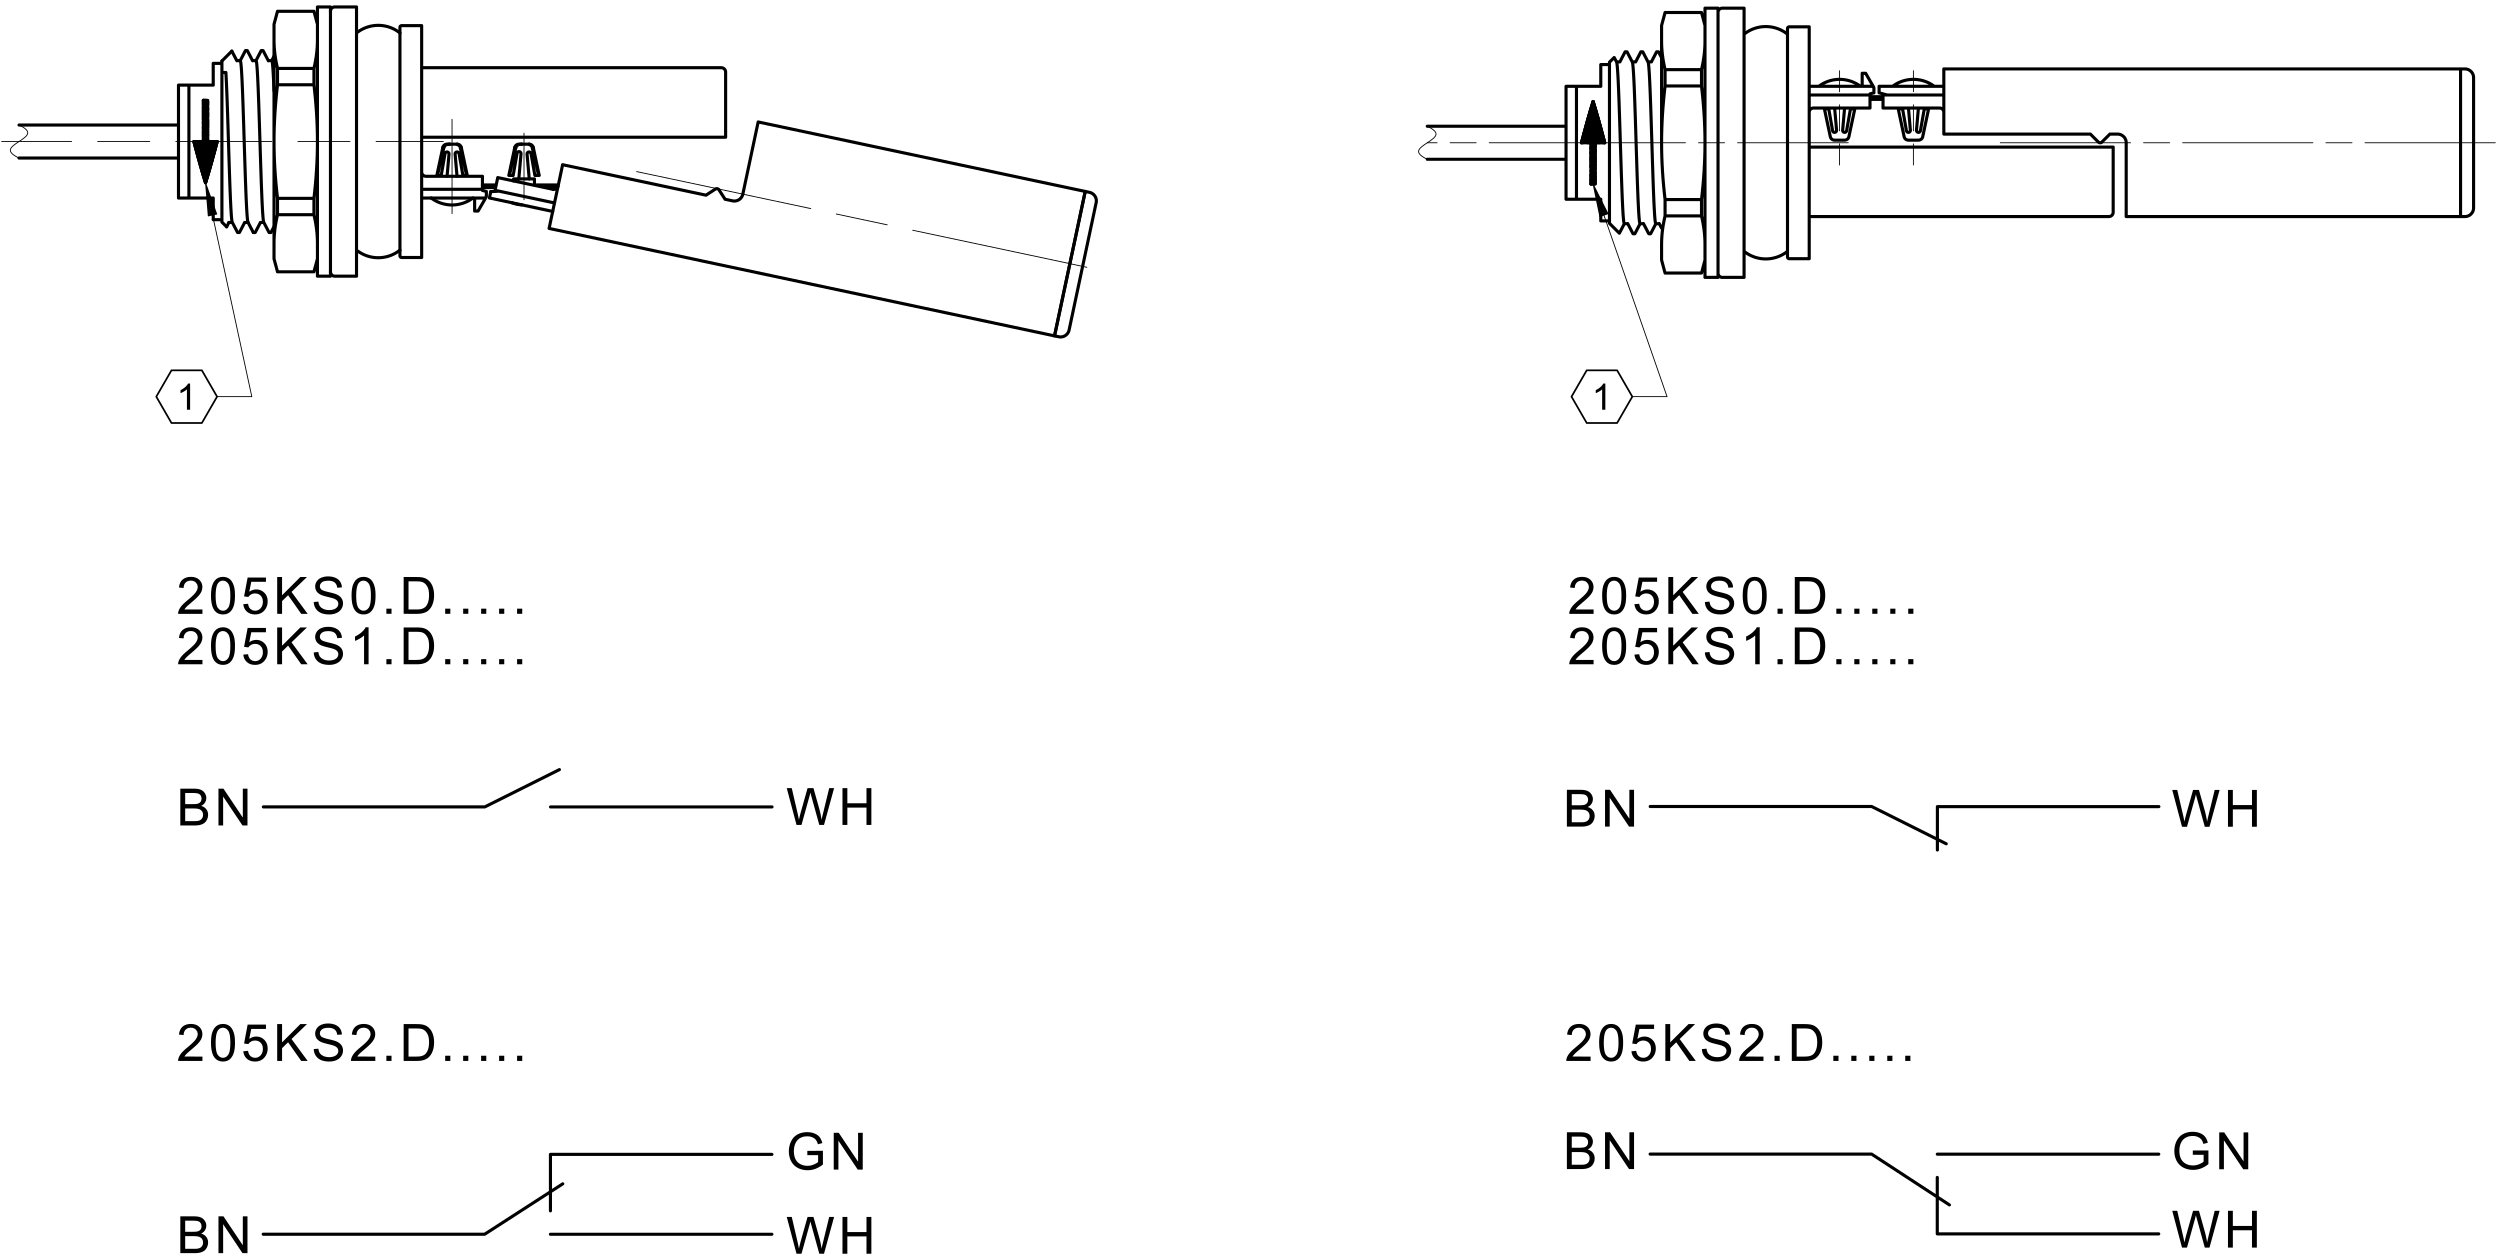 <svg fill="#000000" viewBox="0 0 544 273.33" xmlns="http://www.w3.org/2000/svg"><path d="m407.26 251.13 16.93 11.055m-318.72 6.378 16.99-10.963m-16.99 10.963h-48.19m364.3-93.046h48.188m-412.46 0.064h48.188m14.303 7e-3h48.191m301.75 92.904h-48.189m-62.466-92.997h48.189m14.304 0.022v9.448m-0.027 83.527v-12.285m-14.277-80.712 16.227 8.114m46.246 67.538h-48.189m-316.06-75.566 16.228-8.115m285.53 83.664h-48.19m-239.29 12.346v-12.282m48.183 17.382h-48.188m48.194-17.382h-48.189" fill="none" stroke="#000" stroke-linecap="round" stroke-linejoin="round" stroke-miterlimit="10" stroke-width=".68"/><path d="M340.955 254.392v-8.012h3.006l.572.027.491.082.408.136.344.191.29.25.234.309.176.34.107.352.034.361-.069.5-.21.47-.217.282-.28.244-.344.204.447.176.372.244.297.308.218.363.132.405.042.445-.06.545-.18.505-.264.426-.32.316-.396.232-.485.168-.376.072-.43.044-.483.015zm1.061-4.645h1.733l.604-.023.407-.07.353-.16.254-.24.154-.314.054-.385-.05-.374-.142-.326-.232-.257-.315-.158-.293-.064-.406-.039-.52-.012h-1.601zm0 3.7h1.995l.437-.01.284-.028.337-.088.275-.132.225-.186.18-.255.119-.319.039-.36-.056-.418-.174-.358-.274-.283-.364-.182-.311-.076-.39-.045-.469-.015h-1.853v2.755M349.256 254.392v-8.012h1.087l4.209 6.29v-6.29h1.017v8.012h-1.088l-4.209-6.296v6.296M474.807 179.904l-2.127-8.013h1.088l1.313 5.665.088.41.082.41.074.408.296-1.23.066-.251 1.525-5.412h1.279l1.309 4.652.145.582.124.567.106.553.086.539.082-.395.094-.421 1.48-6.077h1.067l-2.199 8.013h-1.022l-1.858-6.723-.081-.321-.123.51-.113.43-1.7 6.104M484.805 179.904v-8.013h1.062v3.29h4.164v-3.29h1.06v8.013h-1.06v-3.777h-4.164v3.777M39.237 272.685v-8.012h3.007l.572.028.49.082.409.136.344.19.29.25.235.309.176.341.104.35.036.365-.07.497-.209.47-.217.282-.28.244-.344.207.447.174.371.242.297.31.219.364.131.402.043.446-.06.545-.18.507-.264.425-.321.317-.395.23-.484.169-.377.072-.431.045-.483.013zm1.061-4.645h1.733l.605-.024.407-.068.353-.162.253-.238.155-.314.053-.385-.048-.375-.145-.325-.23-.257-.315-.159-.294-.064-.406-.038-.519-.012h-1.602zm0 3.7h1.995l.438-.01.284-.027.336-.088.276-.132.224-.187.18-.256.12-.316.039-.362-.057-.417-.173-.359-.275-.282-.364-.182-.309-.075-.39-.046-.471-.016h-1.853v2.755M47.539 272.685v-8.012h1.086l4.21 6.291v-6.29h1.016v8.011h-1.088l-4.208-6.296v6.296M173.324 179.51l-2.127-8.014h1.088l1.314 5.665.088.41.081.41.075.408.296-1.23.064-.252 1.525-5.411h1.279l1.31 4.652.144.581.126.568.104.552.086.54.083-.394.095-.422 1.478-6.077h1.067l-2.197 8.013h-1.023l-1.859-6.724-.081-.321-.121.51-.114.43-1.7 6.105M183.324 179.51v-8.014h1.06v3.29h4.164v-3.29h1.061v8.013h-1.061v-3.777h-4.164v3.777M39.237 179.624v-8.014h3.007l.572.027.49.083.409.137.344.19.29.249.235.31.176.34.104.351.036.363-.07.5-.209.467-.217.283-.28.245-.344.205.447.176.371.241.297.31.219.362.131.406.043.445-.06.544-.18.505-.264.427-.321.317-.395.231-.484.168-.377.072-.431.045-.483.015zm1.061-4.647h1.733l.605-.022.407-.07.353-.16.253-.24.155-.313.053-.387-.048-.375-.145-.324-.23-.257-.315-.157-.294-.065-.406-.038-.519-.013h-1.602zm0 3.7h1.995l.438-.01.284-.028.336-.087.276-.13.224-.189.18-.254.12-.318.039-.361-.057-.417-.173-.359-.275-.283-.364-.181-.309-.076-.39-.045-.471-.015h-1.853v2.753M47.539 179.624v-8.014h1.086l4.21 6.291v-6.29h1.016v8.013h-1.088l-4.208-6.297v6.297M474.807 271.481l-2.127-8.013h1.088l1.313 5.665.088.41.082.41.074.407.296-1.23.066-.251 1.525-5.411h1.279l1.309 4.652.145.581.124.568.106.552.086.539.082-.393.094-.423 1.48-6.076h1.067l-2.199 8.013h-1.022l-1.858-6.724-.081-.321-.123.51-.113.43-1.7 6.105M484.805 271.481v-8.013h1.062v3.29h4.164v-3.29h1.06v8.013h-1.06v-3.777h-4.164v3.777M175.673 251.364v-.939l3.394-.006v2.974l-.394.292-.4.254-.406.216-.412.178-.418.136-.424.098-.429.058-.435.019-.464-.02-.446-.06-.43-.101-.412-.14-.396-.182-.45-.281-.394-.339-.333-.394-.276-.451-.176-.39-.139-.41-.098-.428-.059-.445-.02-.464.019-.462.058-.449.098-.435.136-.424.176-.41.272-.476.325-.41.38-.345.432-.277.379-.178.401-.137.423-.099.445-.06.468-.018.56.03.523.096.485.158.437.21.367.26.3.311.245.37.202.437.161.505-.957.262-.202-.547-.246-.415-.326-.315-.441-.242-.343-.12-.368-.07-.392-.024-.462.026-.42.074-.375.124-.479.255-.378.325-.287.379-.217.413-.134.38-.096.395-.057.412-.019.425.023.515.068.47.115.426.16.383.285.44.36.356.432.274.48.195.5.117.517.039.456-.03.448-.086.442-.147.401-.182.332-.19.26-.196v-1.493M181.421 254.507v-8.012h1.088l4.208 6.29v-6.29h1.016v8.012h-1.088l-4.208-6.297v6.297M477.156 251.286v-.938l3.395-.007v2.974l-.394.292-.4.254-.406.216-.412.178-.419.136-.423.098-.43.059-.434.019-.464-.02-.446-.06-.43-.102-.413-.14-.395-.181-.452-.283-.393-.338-.333-.394-.276-.449-.176-.393-.139-.41-.099-.426-.058-.446-.02-.464.02-.461.058-.45.098-.435.136-.423.174-.41.274-.477.325-.41.379-.344.433-.278.379-.177.4-.139.422-.097.447-.06.467-.019.561.031.523.095.485.157.436.212.368.26.3.31.245.37.202.436.16.507-.958.262-.201-.546-.247-.416-.325-.315-.439-.243-.344-.118-.368-.073-.393-.022-.463.026-.418.072-.376.126-.479.255-.379.324-.286.378-.216.415-.135.379-.095.396-.058.41-.019.427.023.513.069.471.115.427.16.382.285.44.359.356.432.275.48.195.5.117.518.037.455-.028.448-.088.441-.145.402-.183.332-.189.261-.197v-1.493M482.904 254.43v-8.013h1.087l4.209 6.292v-6.292h1.017v8.012h-1.089l-4.207-6.296v6.296M340.955 179.873v-8.012h3.006l.572.027.491.081.408.138.344.19.29.25.234.308.176.34.107.353.034.361-.069.5-.21.468-.217.284-.28.244-.344.204.447.176.372.243.297.31.218.362.132.404.042.447-.06.544-.18.505-.264.425-.32.318-.396.23-.485.168-.376.074-.43.044-.483.014zm1.061-4.646h1.733l.604-.023.407-.07.353-.16.254-.238.154-.315.054-.385-.05-.375-.142-.325-.232-.257-.315-.158-.293-.064-.406-.038-.52-.014h-1.601zm0 3.7h1.995l.437-.008.284-.03.337-.088.275-.13.225-.188.18-.255.119-.318.039-.36-.056-.418-.174-.357-.274-.284-.364-.182-.311-.076-.39-.045-.469-.015h-1.853v2.754M349.256 179.873v-8.012h1.087l4.209 6.29v-6.29h1.017v8.012h-1.088l-4.209-6.297v6.297M173.324 272.816l-2.127-8.013h1.088l1.314 5.665.088.41.081.41.075.408.296-1.23.064-.251 1.525-5.412h1.279l1.31 4.652.144.582.126.567.104.553.086.539.083-.395.095-.42 1.478-6.078h1.067l-2.197 8.013h-1.023l-1.859-6.723-.081-.321-.121.51-.114.428-1.7 6.106M183.324 272.816v-8.013h1.06v3.29h4.164v-3.29h1.061v8.013h-1.061v-3.777h-4.164v3.777" fill-rule="evenodd"/><path d="m98.363 25.968 1e-3 3.776 1e-3 3.784 2e-3 2.696v2.704l1e-3 3.776 1e-3 3.784m15.655-17.496v2.264l1e-3 2.272v2.696l2e-3 2.704v2.264l1e-3 2.272m-17.552-12.664h-14.645m-5.668 0h-11.339m-5.669 0h-14.646m-44.151 0h15.225m5.669 0h11.339m5.669 0h15.225m85.048 6.536 1.85 0.392 1.848 0.392 34.196 7.272m5.546 1.176 11.09 2.36m5.547 1.176 34.195 7.264 1.85 0.4 1.848 0.392" fill="none" stroke="#000" stroke-linecap="round" stroke-linejoin="round" stroke-miterlimit="10" stroke-width=".189"/><path d="M346.767 132.625v.946h-5.296l.022-.348.092-.336.163-.359.213-.355.27-.352.248-.272.297-.293.348-.313.885-.746.42-.373.354-.34.285-.303.217-.266.255-.412.153-.396.052-.379-.106-.539-.315-.445-.305-.225-.363-.135-.42-.044-.441.047-.38.141-.316.237-.238.322-.144.393-.05.467-1.011-.104.088-.532.16-.464.232-.398.301-.328.368-.261.427-.185.484-.112.541-.038.547.039.487.121.426.2.367.279.293.339.211.378.125.415.043.453-.05.478-.146.468-.161.316-.219.326-.277.336-.264.282-.342.328-.416.377-1.012.867-.378.336-.239.232-.228.264-.187.266M348.624 129.619l.01-.546.035-.501.058-.457.081-.414.105-.366.227-.535.29-.448.351-.357.419-.26.485-.158.551-.052.412.03.377.086.342.146.305.198.268.25.23.301.197.35.165.397.135.445.08.381.056.442.034.502.011.566-.012.542-.035.5-.057.455-.081.412-.104.37-.226.533-.29.445-.355.361-.415.262-.485.156-.552.052-.55-.052-.486-.155-.424-.26-.361-.364-.284-.45-.223-.551-.159-.651-.094-.752zm1.01 0l.018.736.055.632.092.526.129.42.165.315.334.361.38.216.429.074.427-.074.378-.218.331-.364.167-.316.13-.419.094-.525.056-.63.018-.734-.018-.738-.056-.632-.094-.525-.13-.421-.167-.314-.332-.361-.381-.216-.435-.072-.421.063-.36.192-.3.318-.183.343-.143.441-.102.542-.06.64-.02.74M355.65 131.472l1.033-.088.11.461.176.38.244.296.463.283.548.095.45-.06.4-.179.353-.297.272-.396.164-.474.056-.552-.054-.521-.158-.444-.264-.363-.347-.27-.41-.162-.48-.054-.451.054-.406.164-.342.246-.259.312-.924-.12.776-4.116h3.985v.94h-3.198l-.431 2.154.49-.28.503-.168.52-.056.504.046.464.137.423.227.38.318.316.39.225.441.136.493.044.546-.038.524-.12.489-.198.452-.277.415-.33.35-.377.272-.421.194-.465.117-.511.039-.521-.038-.472-.114-.422-.192-.372-.268-.309-.331-.233-.381-.159-.431M363.03 133.57v-8.011h1.06v3.972l3.98-3.972h1.438l-3.361 3.245 3.509 4.767h-1.399l-2.854-4.056-1.312 1.28v2.776M370.981 130.996l1-.087.118.548.21.442.334.346.476.276.38.13.409.078.441.027.571-.045.5-.135.404-.213.285-.279.172-.33.056-.36-.053-.351-.165-.304-.29-.26-.432-.215-.301-.1-.475-.128-.649-.16-.51-.132-.429-.128-.346-.123-.263-.12-.35-.216-.286-.248-.221-.28-.21-.473-.069-.527.037-.394.115-.378.192-.358.265-.326.335-.268.405-.21.458-.152.49-.092.523-.03.57.032.522.096.476.162.421.22.35.28.278.341.208.388.13.421.056.454-1.016.077-.099-.465-.185-.383-.274-.3-.364-.216-.464-.128-.566-.044-.583.04-.468.117-.352.198-.33.386-.109.462.078.393.234.317.215.14.337.143.46.144.584.147.598.14.494.132.394.122.29.114.426.234.344.274.264.313.185.344.112.379.036.413-.041.419-.122.401-.204.388-.28.348-.35.293-.424.239-.475.173-.513.104-.554.034-.521-.02-.479-.059-.434-.1-.391-.137-.453-.247-.384-.317-.316-.388-.234-.444-.145-.482M379.21 129.619l.013-.546.034-.501.058-.457.081-.414.104-.366.228-.535.29-.448.351-.357.419-.26.485-.158.551-.052.412.03.377.086.342.146.305.198.268.25.23.301.197.35.165.397.135.445.08.381.056.442.033.502.012.566-.012.542-.035.5-.058.455-.08.412-.106.37-.224.533-.29.445-.355.361-.416.262-.484.156-.552.052-.55-.052-.486-.155-.424-.26-.361-.364-.286-.45-.221-.551-.159-.651-.094-.752zm1.011 0l.019.736.055.632.092.526.129.42.165.315.334.361.38.216.429.074.427-.074.378-.218.331-.364.167-.316.13-.419.094-.525.054-.63.02-.734-.02-.738-.054-.632-.094-.525-.13-.421-.167-.314-.332-.361-.383-.216-.433-.072-.421.063-.36.192-.3.318-.183.343-.143.441-.102.542-.06.64-.022.74M386.79 133.57h1.12v-1.12h-1.12zM390.548 133.57v-8.011h2.759l.574.012.476.038.378.064.436.134.392.192.346.248.296.286.258.324.216.362.176.4.138.43.1.46.059.491.02.521-.013.443-.04.417-.067.392-.093.366-.156.442-.182.391-.209.336-.35.41-.382.318-.436.23-.52.167-.39.076-.43.046-.465.016zm1.06-.945h1.71l.491-.016.414-.049.337-.083.407-.177.314-.239.232-.278.195-.338.157-.394.119-.456.07-.516.025-.575-.027-.592-.077-.519-.13-.445-.182-.373-.292-.402-.334-.302-.374-.204-.342-.091-.457-.055-.573-.018h-1.683v6.122M399.585 133.57h1.121v-1.12h-1.12zM403.497 133.57h1.12v-1.12h-1.12zM407.408 133.57h1.12v-1.12h-1.12zM411.319 133.57h1.12v-1.12h-1.12zM415.23 133.57h1.121v-1.12h-1.12zM346.767 143.597v.946h-5.296l.022-.348.092-.335.163-.359.213-.356.27-.352.248-.272.297-.293.348-.313.885-.746.42-.374.354-.34.285-.303.217-.267.255-.41.153-.395.052-.38-.106-.539-.315-.445-.305-.225-.363-.134-.42-.045-.441.048-.38.141-.316.238-.238.32-.144.393-.05.467-1.011-.104.088-.532.16-.464.232-.396.301-.33.368-.26.427-.186.484-.112.541-.038.547.04.487.12.426.2.367.28.293.339.211.376.125.416.043.453-.05.478-.146.468-.161.316-.219.326-.277.336-.264.282-.342.328-.416.376-1.012.867-.378.338-.239.23-.228.265-.187.266M348.624 140.59l.01-.545.035-.502.058-.456.081-.412.105-.368.227-.535.29-.447.351-.358.419-.26.485-.158.551-.052.412.03.377.088.342.145.305.197.268.25.23.302.197.348.165.398.135.445.08.381.056.443.034.503.011.564-.012.542-.035.5-.057.456-.081.412-.104.37-.226.532-.29.446-.355.36-.415.262-.485.156-.552.052-.55-.052-.486-.155-.424-.26-.361-.363-.284-.45-.223-.551-.159-.652-.094-.752zm1.01 0l.018.738.055.63.092.527.129.42.165.315.334.361.38.217.429.073.427-.074.378-.218.331-.364.167-.315.13-.42.094-.525.056-.63.018-.734-.018-.739-.056-.63-.094-.527-.13-.419-.167-.313-.332-.362-.381-.217-.435-.072-.421.064-.36.19-.3.32-.183.342-.143.441-.102.542-.06.64-.02.74M355.65 142.444l1.033-.087.11.462.176.378.244.296.463.283.548.095.45-.06.4-.178.353-.297.272-.397.164-.474.056-.551-.054-.522-.158-.443-.264-.364-.347-.269-.41-.164-.48-.052-.451.053-.406.164-.342.247-.259.31-.924-.12.776-4.114h3.985v.94h-3.198l-.431 2.153.49-.28.503-.166.52-.056.504.045.464.136.423.227.38.318.316.39.225.441.136.493.044.546-.038.525-.12.488-.198.452-.277.415-.33.35-.377.272-.421.195-.465.116-.511.039-.521-.038-.472-.114-.422-.191-.372-.27-.309-.33-.233-.381-.159-.43M363.03 144.543v-8.012h1.06v3.973l3.98-3.973h1.438l-3.361 3.245 3.509 4.767h-1.399l-2.854-4.057-1.312 1.28v2.777M370.981 141.97l1-.089.118.547.21.443.334.346.476.276.38.131.409.079.441.025.571-.045.5-.135.404-.212.285-.28.172-.33.056-.36-.053-.351-.165-.305-.29-.26-.432-.214-.301-.099-.475-.13-.649-.16-.51-.13-.429-.128-.346-.125-.263-.119-.35-.217-.286-.247-.221-.28-.21-.473-.069-.527.037-.394.115-.378.192-.358.265-.326.335-.268.405-.21.458-.152.49-.091.523-.03.57.031.522.098.476.16.421.22.35.281.278.341.208.388.13.42.056.454-1.016.077-.099-.465-.185-.383-.274-.3-.364-.215-.464-.129-.566-.044-.583.039-.468.118-.352.198-.33.388-.109.46.078.393.234.317.215.14.337.143.46.145.584.146.598.14.494.131.394.123.29.115.426.233.344.274.264.312.185.345.112.379.036.413-.041.418-.122.403-.204.387-.28.348-.35.292-.424.24-.475.172-.513.105-.554.034-.521-.02-.479-.059-.434-.099-.391-.138-.453-.247-.384-.316-.316-.39-.234-.443-.145-.482M382.916 144.543h-.983v-6.27l-.262.227-.311.225-.363.226-.369.208-.344.169-.32.132v-.95l.4-.206.375-.224.346-.245.323-.266.37-.365.294-.356.21-.35h.634M386.79 144.543h1.12v-1.121h-1.12zM390.548 144.543v-8.012h2.759l.574.012.476.038.378.064.436.134.392.192.346.248.296.286.258.324.216.362.176.4.138.43.1.46.059.491.02.521-.013.443-.04.417-.067.392-.093.365-.156.445-.182.389-.209.336-.35.41-.382.317-.436.232-.52.168-.39.076-.43.045-.465.015zm1.06-.946h1.71l.491-.016.414-.05.337-.082.407-.177.314-.238.232-.28.195-.338.157-.392.119-.457.07-.516.025-.575-.027-.592-.077-.519-.13-.445-.182-.372-.292-.403-.334-.302-.374-.203-.342-.09-.457-.055-.573-.019h-1.683v6.121M399.585 144.543h1.121v-1.121h-1.12zM403.497 144.543h1.12v-1.121h-1.12zM407.408 144.543h1.12v-1.121h-1.12zM411.319 144.543h1.12v-1.121h-1.12zM415.23 144.543h1.121v-1.121h-1.12zM44.052 229.91v.946h-5.295l.023-.35.092-.333.161-.36.215-.354.27-.352.247-.273.298-.293.347-.314.885-.744.421-.375.353-.339.286-.302.217-.267.255-.412.153-.395.05-.38-.105-.538-.315-.447-.305-.224-.362-.135-.42-.044-.442.047-.38.143-.316.236-.236.32-.145.394-.05.467-1.011-.104.088-.532.16-.464.23-.396.303-.33.368-.26.427-.186.484-.112.54-.038.548.04.486.12.427.2.367.28.293.34.21.375.126.416.043.455-.05.476-.148.47-.16.314-.218.325-.277.338-.265.281-.341.328-.416.377-1.012.865-.38.34-.237.23-.23.264-.185.266M45.91 226.904l.011-.545.035-.502.058-.457.08-.414.104-.367.229-.534.29-.446.351-.359.418-.261.486-.156.55-.053.413.03.375.087.342.146.307.198.268.249.23.301.195.35.167.396.136.447.078.38.057.442.034.503.01.565-.01.543-.036.498-.057.456-.082.414-.104.368-.226.533-.29.447-.353.36-.416.26-.485.157-.554.053-.548-.053-.487-.155-.423-.26-.361-.364-.285-.45-.222-.551-.159-.65-.096-.753zm1.01 0l.019.736.054.632.092.525.13.422.165.314.334.362.38.215.427.073.428-.073.38-.218.33-.364.166-.314.131-.42.093-.525.056-.63.019-.735-.019-.739-.056-.632-.093-.525-.13-.419-.167-.314-.332-.361-.382-.217-.435-.072-.42.064-.362.191-.3.318-.183.343-.142.442-.101.541-.062.64-.02.74M52.936 228.757l1.033-.088.11.462.177.378.242.298.465.282.547.094.45-.059.4-.179.354-.297.271-.396.166-.473.054-.552-.053-.522-.159-.442-.265-.365-.344-.27-.412-.161-.479-.055-.452.055-.405.164-.341.245-.26.313-.925-.121.776-4.116h3.986v.941h-3.197l-.432 2.154.488-.28.505-.167.52-.057.504.046.464.136.421.227.382.319.316.389.225.441.135.494.046.544-.04.525-.118.49-.199.451-.277.415-.331.35-.376.273-.422.194-.465.116-.51.04-.521-.038-.473-.116-.422-.191-.371-.268-.308-.33-.235-.38-.16-.433M60.317 230.856v-8.013h1.062v3.973l3.978-3.973h1.438l-3.362 3.246 3.51 4.767h-1.4L62.69 226.8l-1.312 1.279v2.777M68.268 228.281l1.001-.086.116.546.21.442.334.348.476.276.38.13.41.078.441.026.57-.045.5-.135.404-.213.285-.279.172-.33.057-.358-.055-.353-.164-.303-.289-.261-.432-.215-.301-.098-.476-.13-.65-.16-.51-.132-.428-.128-.346-.124-.263-.118-.349-.216-.286-.248-.223-.28-.208-.475-.07-.525.04-.396.113-.376.192-.36.265-.324.335-.268.405-.21.457-.153.49-.09.524-.031.569.032.522.097.477.16.42.22.35.281.28.342.206.386.132.423.054.453-1.015.075-.1-.464-.185-.384-.273-.3-.364-.214-.465-.13-.564-.043-.584.04-.469.119-.353.197-.328.386-.11.46.08.394.233.318.215.14.337.142.46.144.584.147.598.141.494.131.394.122.29.114.425.235.346.273.263.312.184.345.111.38.038.412-.042.417-.121.405-.204.386-.28.348-.35.294-.425.238-.474.174-.514.102-.553.036-.521-.02-.48-.06-.434-.098-.39-.139-.454-.248-.384-.316-.316-.388-.233-.444-.145-.48M81.667 229.91v.946h-5.295l.023-.35.091-.333.162-.36.215-.354.268-.352.25-.273.296-.293.348-.314.884-.744.422-.375.353-.339.285-.302.217-.267.255-.412.154-.395.05-.38-.105-.538-.315-.447-.306-.224-.362-.135-.42-.044-.442.047-.379.143-.316.236-.237.32-.144.394-.05.467-1.012-.104.088-.532.16-.464.231-.396.303-.33.368-.26.426-.186.484-.112.542-.038.546.04.487.12.427.2.365.28.295.34.21.375.126.416.042.455-.05.476-.147.47-.16.314-.219.325-.277.338-.265.281-.34.328-.416.377-1.012.865-.38.34-.239.23-.228.264-.187.266M84.076 230.856h1.12v-1.121h-1.12zM87.835 230.856v-8.013h2.76l.573.013.475.039.378.064.436.133.392.19.347.25.297.287.256.324.216.361.176.4.14.43.098.46.06.491.02.52-.014.444-.04.418-.066.392-.094.365-.155.443-.183.39-.209.336-.349.412-.382.315-.436.23-.522.169-.39.076-.428.045-.466.016zm1.06-.946h1.71l.49-.017.414-.048.336-.082.407-.178.315-.237.233-.281.195-.336.157-.395.119-.456.07-.516.023-.575-.025-.592-.078-.518-.13-.446-.182-.373-.292-.401-.333-.303-.375-.204-.342-.09-.456-.055-.574-.018h-1.682v6.121M96.872 230.856h1.12v-1.121h-1.12zM100.784 230.856h1.12v-1.121h-1.12zM104.695 230.856h1.12v-1.121h-1.12zM108.605 230.856h1.12v-1.121h-1.12zM112.517 230.856h1.121v-1.121h-1.12zM346.115 229.91v.946h-5.296l.022-.35.092-.333.162-.36.216-.354.268-.352.248-.273.298-.293.347-.314.885-.744.42-.375.354-.339.285-.302.217-.267.255-.412.153-.395.052-.38-.106-.538-.315-.447-.305-.224-.363-.135-.42-.044-.441.047-.38.143-.315.236-.237.32-.146.394-.049.467-1.012-.104.088-.532.159-.464.233-.396.301-.33.368-.26.427-.186.484-.112.541-.038.547.04.487.12.426.2.366.28.294.34.211.375.125.416.043.455-.05.476-.147.47-.159.314-.22.325-.277.338-.264.281-.342.328-.416.377-1.012.865-.378.34-.239.23-.228.264-.187.266M347.972 226.904l.01-.545.035-.502.058-.457.081-.414.105-.367.227-.534.29-.446.351-.359.42-.261.484-.156.551-.053.412.03.377.087.342.146.305.198.268.249.23.301.197.35.165.396.136.447.079.38.056.442.034.503.011.565-.012.543-.035.498-.057.456-.081.414-.104.368-.226.533-.29.447-.354.36-.416.26-.485.157-.552.053-.548-.053-.487-.155-.424-.26-.362-.364-.284-.45-.223-.551-.159-.65-.094-.753zm1.01 0l.018.736.056.632.092.525.128.422.165.314.334.362.38.215.429.073.428-.073.379-.218.329-.364.167-.314.13-.42.094-.525.056-.63.018-.735-.018-.739-.056-.632-.094-.525-.13-.419-.167-.314-.332-.361-.381-.217-.434-.072-.422.064-.36.191-.3.318-.184.343-.143.442-.101.541-.06.64-.022.74M354.997 228.757l1.034-.088.109.462.177.378.244.298.463.282.548.094.45-.059.4-.179.353-.297.273-.396.164-.473.055-.552-.054-.522-.158-.442-.264-.365-.347-.27-.41-.161-.48-.055-.451.055-.406.164-.341.245-.26.313-.923-.121.776-4.116h3.984v.941h-3.197l-.432 2.154.49-.28.503-.167.52-.057.504.046.464.136.422.227.381.319.316.389.225.441.135.494.047.544-.04.525-.12.49-.198.451-.277.415-.33.35-.377.273-.42.194-.465.116-.512.04-.521-.038-.472-.116-.422-.191-.373-.268-.308-.33-.233-.38-.159-.433M362.379 230.856v-8.013h1.061v3.973l3.979-3.973h1.437l-3.361 3.246 3.509 4.767h-1.4l-2.853-4.056-1.311 1.279v2.777M370.33 228.281l1-.086.118.546.21.442.333.348.476.276.38.13.409.078.441.026.57-.045.501-.135.404-.213.285-.279.171-.33.057-.358-.054-.353-.164-.303-.29-.261-.432-.215-.301-.098-.475-.13-.65-.16-.51-.132-.428-.128-.345-.124-.263-.118-.35-.216-.287-.248-.221-.28-.21-.475-.069-.525.039-.396.113-.376.192-.36.265-.324.335-.268.405-.21.458-.153.49-.09.523-.031.57.032.523.097.476.16.42.22.35.281.28.342.206.386.13.423.056.453-1.016.075-.099-.464-.185-.384-.274-.3-.364-.214-.465-.13-.564-.043-.584.04-.468.119-.353.197-.328.386-.11.46.079.394.233.318.215.14.337.142.46.144.584.147.598.141.494.131.394.122.29.114.426.235.344.273.264.312.185.345.112.38.036.412-.041.417-.122.405-.204.386-.28.348-.35.294-.424.238-.475.174-.513.102-.554.036-.521-.02-.479-.06-.433-.098-.392-.139-.453-.248-.384-.316-.316-.388-.234-.444-.145-.48M383.728 229.91v.946h-5.295l.023-.35.092-.333.161-.36.215-.354.27-.352.247-.273.298-.293.348-.314.885-.744.42-.375.353-.339.286-.302.217-.267.255-.412.153-.395.05-.38-.105-.538-.314-.447-.306-.224-.362-.135-.42-.044-.442.047-.38.143-.316.236-.237.32-.144.394-.05.467-1.011-.104.088-.532.16-.464.23-.396.303-.33.37-.26.425-.186.484-.112.541-.038.547.04.486.12.427.2.365.28.295.34.21.375.126.416.043.455-.05.476-.148.47-.16.314-.218.325-.278.338-.265.281-.34.328-.416.377-1.012.865-.38.34-.237.23-.23.264-.186.266M386.137 230.856h1.12v-1.121h-1.12zM389.896 230.856v-8.013h2.76l.573.013.476.039.378.064.436.133.392.19.346.25.298.287.256.324.216.361.176.4.138.43.099.46.06.491.02.52-.013.444-.04.418-.067.392-.093.365-.156.443-.182.39-.209.336-.35.412-.382.315-.436.23-.52.169-.39.076-.43.045-.465.016zm1.06-.946h1.71l.491-.017.414-.048.336-.082.408-.178.313-.237.233-.281.195-.336.157-.395.119-.456.07-.516.025-.575-.027-.592-.076-.518-.13-.446-.183-.373-.292-.401-.334-.303-.374-.204-.342-.09-.457-.055-.573-.018h-1.683v6.121M398.933 230.856h1.121v-1.121h-1.12zM402.845 230.856h1.12v-1.121h-1.12zM406.756 230.856h1.12v-1.121h-1.12zM410.667 230.856h1.12v-1.121h-1.12zM414.579 230.856h1.12v-1.121h-1.12zM44.052 132.625v.946h-5.295l.023-.348.092-.336.161-.359.215-.355.27-.352.247-.272.298-.293.347-.313.885-.746.421-.373.353-.34.286-.303.217-.266.255-.412.153-.396.05-.379-.105-.539-.315-.445-.305-.225-.362-.135-.42-.044-.442.047-.38.141-.316.237-.236.322-.145.393-.05.467-1.011-.104.088-.532.16-.464.23-.398.303-.328.368-.261.427-.185.484-.112.54-.038.548.039.486.121.427.2.367.279.293.339.21.378.126.415.043.453-.05.478-.148.468-.16.316-.218.326-.277.336-.265.282-.341.328-.416.377-1.012.867-.38.336-.237.232-.23.264-.185.266M45.91 129.619l.011-.546.035-.501.058-.457.08-.414.104-.366.229-.535.29-.448.351-.357.418-.26.486-.158.55-.052.413.03.375.086.342.146.307.198.268.25.23.301.195.35.167.397.136.445.078.381.057.442.034.502.01.566-.01.542-.036.5-.057.455-.082.412-.104.37-.226.533-.29.445-.353.361-.416.262-.485.156-.554.052-.548-.052-.487-.155-.423-.26-.361-.364-.285-.45-.222-.551-.159-.651-.096-.752zm1.01 0l.019.736.054.632.092.526.13.42.165.315.334.361.38.216.427.074.428-.074.38-.218.33-.364.166-.316.131-.419.093-.525.056-.63.019-.734-.019-.738-.056-.632-.093-.525-.13-.421-.167-.314-.332-.361-.382-.216-.435-.072-.42.063-.362.192-.3.318-.183.343-.142.441-.101.542-.062.64-.02.74M52.936 131.472l1.033-.088.11.461.177.38.242.296.465.283.547.095.45-.06.4-.179.354-.297.271-.396.166-.474.054-.552-.053-.521-.159-.444-.265-.363-.344-.27-.412-.162-.479-.054-.452.054-.405.164-.341.246-.26.312-.925-.12.776-4.116h3.986v.94h-3.197l-.432 2.154.488-.28.505-.168.52-.056.504.046.464.137.421.227.382.318.316.39.225.441.135.493.046.546-.04.524-.118.489-.199.452-.277.415-.331.35-.376.272-.422.194-.465.117-.51.039-.521-.038-.473-.114-.422-.192-.371-.268-.308-.331-.235-.381-.16-.431M60.317 133.57v-8.011h1.062v3.972l3.978-3.972h1.438l-3.362 3.245 3.51 4.767h-1.4l-2.852-4.056-1.312 1.28v2.776M68.268 130.996l1.001-.087.116.548.21.442.334.346.476.276.38.13.41.078.441.027.57-.045.5-.135.404-.213.285-.279.172-.33.057-.36-.055-.351-.164-.304-.289-.26-.432-.215-.301-.1-.476-.128-.65-.16-.51-.132-.428-.128-.346-.123-.263-.12-.349-.216-.286-.248-.223-.28-.208-.473-.07-.527.04-.394.113-.378.192-.358.265-.326.335-.268.405-.21.457-.152.49-.092.524-.03.569.032.522.096.477.162.42.22.35.28.28.341.206.388.132.421.054.454-1.015.077-.1-.465-.185-.383-.273-.3-.364-.216-.465-.128-.564-.044-.584.04-.469.117-.353.198-.328.386-.11.462.08.393.233.317.215.14.337.143.46.144.584.147.598.14.494.132.394.122.29.114.425.234.346.274.263.313.184.344.111.379.038.413-.042.419-.121.401-.204.388-.28.348-.35.293-.425.239-.474.173-.514.104-.553.034-.521-.02-.48-.059-.434-.1-.39-.137-.454-.247-.384-.317-.316-.388-.233-.444-.145-.482M76.497 129.619l.012-.546.034-.501.059-.457.08-.414.104-.366.229-.535.29-.448.351-.357.419-.26.485-.158.55-.052.413.03.375.086.342.146.307.198.268.25.23.301.195.35.167.397.134.445.08.381.055.442.034.502.013.566-.013.542-.034.5-.057.455-.082.412-.104.37-.226.533-.29.445-.354.361-.415.262-.485.156-.554.052-.548-.052-.486-.155-.424-.26-.361-.364-.286-.45-.221-.551-.159-.651-.096-.752zm1.01 0l.02.736.054.632.092.526.13.42.164.315.335.361.38.216.427.074.428-.074.38-.218.33-.364.167-.316.13-.419.093-.525.056-.63.017-.734-.017-.738-.056-.632-.093-.525-.13-.421-.167-.314-.332-.361-.382-.216-.435-.072-.422.063-.359.192-.3.318-.184.343-.142.441-.101.542-.062.64-.02.74M84.076 133.57h1.12v-1.12h-1.12zM87.835 133.57v-8.011h2.76l.573.012.475.038.378.064.436.134.392.192.347.248.297.286.256.324.216.362.176.4.14.43.098.46.06.491.02.521-.014.443-.04.417-.066.392-.094.366-.155.442-.183.391-.209.336-.349.41-.382.318-.436.23-.522.167-.39.076-.428.046-.466.016zm1.06-.945h1.71l.49-.016.414-.049.336-.083.407-.177.315-.239.233-.278.195-.338.157-.394.119-.456.07-.516.023-.575-.025-.592-.078-.519-.13-.445-.182-.373-.292-.402-.333-.302-.375-.204-.342-.091-.456-.055-.574-.018h-1.682v6.122M96.872 133.57h1.12v-1.12h-1.12zM100.784 133.57h1.12v-1.12h-1.12zM104.695 133.57h1.12v-1.12h-1.12zM108.605 133.57h1.12v-1.12h-1.12zM112.517 133.57h1.121v-1.12h-1.12zM44.052 143.597v.946h-5.295l.023-.348.092-.335.161-.359.215-.356.27-.352.247-.272.298-.293.347-.313.885-.746.421-.374.353-.34.286-.303.217-.267.255-.41.153-.395.05-.38-.105-.539-.315-.445-.305-.225-.362-.134-.42-.045-.442.048-.38.141-.316.238-.236.32-.145.393-.05.467-1.011-.104.088-.532.16-.464.23-.396.303-.33.368-.26.427-.186.484-.112.54-.038.548.04.486.12.427.2.367.28.293.339.21.376.126.416.043.453-.05.478-.148.468-.16.316-.218.326-.277.336-.265.282-.341.328-.416.376-1.012.867-.38.338-.237.23-.23.265-.185.266M45.91 140.59l.011-.545.035-.502.058-.456.08-.412.104-.368.229-.535.29-.447.351-.358.418-.26.486-.158.55-.052.413.03.375.088.342.145.307.197.268.25.23.302.195.348.167.398.136.445.078.381.057.443.034.503.01.564-.01.542-.036.5-.057.456-.082.412-.104.37-.226.532-.29.446-.353.36-.416.262-.485.156-.554.052-.548-.052-.487-.155-.423-.26-.361-.363-.285-.45-.222-.551-.159-.652-.096-.752zm1.01 0l.019.738.054.63.092.527.13.42.165.315.334.361.38.217.427.073.428-.074.38-.218.33-.364.166-.315.131-.42.093-.525.056-.63.019-.734-.019-.739-.056-.63-.093-.527-.13-.419-.167-.313-.332-.362-.382-.217-.435-.072-.42.064-.362.19-.3.32-.183.342-.142.441-.101.542-.062.64-.02.74M52.936 142.444l1.033-.087.11.462.177.378.242.296.465.283.547.095.45-.06.4-.178.354-.297.271-.397.166-.474.054-.551-.053-.522-.159-.443-.265-.364-.344-.269-.412-.164-.479-.052-.452.053-.405.164-.341.247-.26.31-.925-.12.776-4.114h3.986v.94h-3.197l-.432 2.153.488-.28.505-.166.52-.056.504.045.464.136.421.227.382.318.316.39.225.441.135.493.046.546-.04.525-.118.488-.199.452-.277.415-.331.35-.376.272-.422.195-.465.116-.51.039-.521-.038-.473-.114-.422-.191-.371-.27-.308-.33-.235-.381-.16-.43M60.317 144.543v-8.012h1.062v3.973l3.978-3.973h1.438l-3.362 3.245 3.51 4.767h-1.4l-2.852-4.057-1.312 1.28v2.777M68.268 141.97l1.001-.089.116.547.21.443.334.346.476.276.38.131.41.079.441.025.57-.045.5-.135.404-.212.285-.28.172-.33.057-.36-.055-.351-.164-.305-.289-.26-.432-.214-.301-.099-.476-.13-.65-.16-.51-.13-.428-.128-.346-.125-.263-.119-.349-.217-.286-.247-.223-.28-.208-.473-.07-.527.04-.394.113-.378.192-.358.265-.326.335-.268.405-.21.457-.152.49-.091.524-.03.569.031.522.098.477.16.42.22.35.281.28.341.206.388.132.42.054.454-1.015.077-.1-.465-.185-.383-.273-.3-.364-.215-.465-.129-.564-.044-.584.039-.469.118-.353.198-.328.388-.11.46.08.393.233.317.215.14.337.143.46.145.584.146.598.14.494.131.394.123.29.115.425.233.346.274.263.312.184.345.111.379.038.413-.042.418-.121.403-.204.387-.28.348-.35.292-.425.24-.474.172-.514.105-.553.034-.521-.02-.48-.059-.434-.099-.39-.138-.454-.247-.384-.316-.316-.39-.233-.443-.145-.482M80.203 144.543h-.984v-6.27l-.262.227-.312.225-.361.226-.37.208-.343.169-.32.132v-.95l.4-.206.374-.224.348-.245.322-.266.37-.365.292-.356.212-.35h.634M84.076 144.543h1.12v-1.121h-1.12zM87.835 144.543v-8.012h2.76l.573.012.475.038.378.064.436.134.392.192.347.248.297.286.256.324.216.362.176.4.14.43.098.46.06.491.02.521-.014.443-.04.417-.066.392-.094.365-.155.445-.183.389-.209.336-.349.41-.382.317-.436.232-.522.168-.39.076-.428.045-.466.015zm1.06-.946h1.71l.49-.016.414-.05.336-.082.407-.177.315-.238.233-.28.195-.338.157-.392.119-.457.07-.516.023-.575-.025-.592-.078-.519-.13-.445-.182-.372-.292-.403-.333-.302-.375-.203-.342-.09-.456-.055-.574-.019h-1.682v6.121M96.872 144.543h1.12v-1.121h-1.12zM100.784 144.543h1.12v-1.121h-1.12zM104.695 144.543h1.12v-1.121h-1.12zM108.605 144.543h1.12v-1.121h-1.12zM112.517 144.543h1.121v-1.121h-1.12z" fill-rule="evenodd"/><path d="m355.19 86.312h7.56m0 0-16.096-46.272m1e-3 0 1.466 7.088m0 0 1.786-0.616m0 0-3.252-6.472m1.542 7.064-0.202-0.584m0.202 0.584-0.202-0.584m0.384 0.52-0.682-1.96m0.863 1.896-1.161-3.336m1.342 3.272-1.64-4.712m1.823 4.648-2.121-6.088m3.027 5.776-0.203-0.584m0.203 0.584-0.203-0.584m0.021 0.648-0.683-1.96m0.502 2.024-1.162-3.344m0.98 3.408-1.64-4.72m1.459 4.776-2.119-6.088" fill="none" stroke="#000" stroke-linecap="round" stroke-linejoin="round" stroke-miterlimit="10" stroke-width=".189"/><path d="m355.19 86.312-3.307-5.728m0 0h-6.615m0 0-3.307 5.728m0 0 3.307 5.728m0 0h6.615m0 0 3.306-5.728" fill="none" stroke="#000" stroke-linecap="round" stroke-linejoin="round" stroke-miterlimit="10" stroke-width=".378"/><path d="M349.324 89.16h-.697v-4.44l-.184.16-.222.16-.254.16-.263.144-.243.12-.225.096v-.672l.283-.144.264-.16.245-.176.228-.184.263-.256.206-.256.15-.248h.449" fill-rule="evenodd"/><path d="m47.235 86.312h7.558m0 0-10.07-46.544m0 0 0.594 7.224m0 0 1.848-0.4m0 0-2.442-6.824m0.674 7.208-0.132-0.608m0.132 0.608-0.132-0.608m0.32 0.568-0.44-2.032m0.627 1.984-0.748-3.448m0.936 3.408-1.056-4.88m1.244 4.84-1.364-6.304m2.301 6.104-0.13-0.608m0.13 0.608-0.13-0.608m-0.057 0.648-0.44-2.032m0.252 2.072-0.747-3.456m0.561 3.496-1.057-4.88m0.869 4.92-1.365-6.304" fill="none" stroke="#000" stroke-linecap="round" stroke-linejoin="round" stroke-miterlimit="10" stroke-width=".189"/><path d="m47.235 86.312-3.308-5.728m0 0h-6.613m0 0-3.307 5.728m0 0 3.307 5.728m0 0h6.613m0 0 3.308-5.728" fill="none" stroke="#000" stroke-linecap="round" stroke-linejoin="round" stroke-miterlimit="10" stroke-width=".378"/><path d="M41.37 89.16h-.697v-4.44l-.187.16-.22.16-.254.16-.263.144-.244.12-.224.096v-.672l.282-.144.265-.16.245-.176.229-.184.262-.256.207-.256.149-.248h.45" fill-rule="evenodd"/><path d="m310.58 27.472 0.304 0.152m0 0 0.28 0.152m0 0 0.256 0.152m0 0 0.23 0.144m1e-3 0 0.202 0.152m0 0 0.179 0.152m-1e-3 0 0.149 0.144m0 0 0.12 0.152m0 0 0.089 0.152m0 0 0.06 0.144m0 0 0.027 0.152m0 0-6e-3 0.152m1e-3 0-0.038 0.144m0 0-0.065 0.144m0 0-0.092 0.144m0 0-0.115 0.144m0 0-0.136 0.144m0 0-0.155 0.144m1e-3 0-0.173 0.136m0 0-0.257 0.2m0 0-0.276 0.2m0 0-0.29 0.2m1e-3 0-0.296 0.192m0 0-0.302 0.2m0 0-0.293 0.208m0 0-0.281 0.2m0 0-0.26 0.2m0 0-0.234 0.2m1e-3 0-0.16 0.16m0 0-0.135 0.152m0 0-0.108 0.16m0 0-0.076 0.16m-1e-3 0-0.042 0.16m0 0-4e-3 0.144m0 0 0.027 0.152m-1e-3 0 0.06 0.152m0 0 0.09 0.144m0 0 0.119 0.152m0 0 0.149 0.152m0 0 0.177 0.152m0 0 0.204 0.144m1e-3 0 0.229 0.152m0 0 0.256 0.152m0 0 0.28 0.144m0 0 0.304 0.152m-306.44-7.448 0.303 0.152m0 0 0.28 0.152m-1e-3 0 0.257 0.144m0 0 0.23 0.152m0 0 0.204 0.152m0 0 0.178 0.152m0 0 0.149 0.144m0 0 0.12 0.152m-1e-3 0 0.09 0.152m0 0 0.06 0.144m-1e-3 0 0.027 0.152m0 0-6e-3 0.152m0 0-0.037 0.144m0 0-0.065 0.144m0 0-0.092 0.144m0 0-0.115 0.144m1e-3 0-0.137 0.144m0 0-0.155 0.136m0 0-0.171 0.144m0 0-0.257 0.2m0 0-0.277 0.2m0 0-0.289 0.2m0 0-0.295 0.192m0 0-0.302 0.2m0 0-0.295 0.2m0 0-0.28 0.208m-1e-3 0-0.26 0.2m1e-3 0-0.233 0.2m0 0-0.16 0.16m0 0-0.135 0.152m0 0-0.107 0.16m0 0-0.076 0.16m-1e-3 0-0.041 0.16m0 0-6e-3 0.144m0 0 0.027 0.152m0 0 0.059 0.152m0 0 0.09 0.144m-1e-3 0 0.12 0.152m1e-3 0 0.148 0.152m0 0 0.177 0.152m0 0 0.205 0.144m0 0 0.23 0.152m-1e-3 0 0.256 0.152m0 0 0.28 0.144m0 0 0.305 0.152" fill="none" stroke="#000" stroke-linecap="round" stroke-linejoin="round" stroke-miterlimit="10" stroke-width=".189"/><path d="M41.107 18.52v24.568M38.839 18.52v24.568M41.107 18.52h-2.268M48.288 13.792h-1.89M41.107 43.088h5.291M46.398 18.52h-5.291M46.398 13.792v4.728M38.839 43.088h2.268M46.398 47.808h1.89M46.398 43.088v4.72M91.752 5.576h-4.345M91.752 30.8V5.576M91.752 56.032V30.8M87.407 5.576a.377.377 0 0 0-.379.376M87.028 55.648V5.952M59.627 19.776l-.003-.096-.019-.456-.019-.44-.037-.84-.035-.784-.02-.368-.02-.36-.009-.168-.008-.168-.01-.16-.008-.16-.037-.584-.038-.52-.019-.224-.018-.216-.018-.192-.018-.168-.006-.04-.004-.04-.005-.04-.004-.04-.01-.064-.009-.072-.018-.112-.019-.088-.036-.128-.037-.048h-.003M57.393 48.376l-.026-.072-.036-.168-.038-.248-.01-.072-.008-.08-.004-.04-.006-.04-.004-.048-.005-.048-.019-.192-.018-.208-.036-.48-.038-.552-.018-.296-.018-.32-.01-.168-.008-.168-.006-.088-.004-.088-.005-.088-.004-.096-.02-.368-.017-.384-.019-.4-.019-.416-.036-.864-.037-.928-.01-.24-.009-.24-.005-.12-.004-.128-.005-.12-.005-.128-.018-.504-.019-.52-.035-1.056-.038-1.088-.019-.552-.018-.568-.01-.288-.01-.288-.003-.144-.006-.144-.003-.144-.005-.144-.018-.584-.02-.592-.019-.584-.018-.592-.036-1.184-.038-1.192-.008-.296-.009-.304-.005-.144-.006-.152-.004-.152-.004-.152-.019-.592-.02-.592-.035-1.168-.038-1.144-.019-.568-.017-.56-.01-.28-.008-.272-.006-.144-.005-.136-.004-.136-.005-.136-.017-.544-.02-.528-.018-.512-.019-.504-.036-.984-.037-.928-.01-.224-.009-.224-.004-.112-.005-.112-.005-.112-.003-.104-.02-.424-.019-.4-.036-.768-.037-.696-.019-.32-.019-.312-.008-.144-.009-.144-.005-.072-.004-.072-.005-.064-.006-.072-.018-.256-.018-.232-.018-.216-.019-.2-.037-.336-.036-.264-.01-.056-.01-.048-.004-.016-.005-.024-.005-.024-.005-.016-.017-.056-.019-.048-.026-.016M53.967 48.376h-.003l-.008-.024-.01-.024-.005-.016-.004-.016-.005-.024-.005-.016-.018-.088-.018-.104-.038-.272-.036-.352-.019-.208-.018-.224-.01-.12-.009-.12-.004-.064-.005-.064-.004-.072-.005-.064-.038-.576-.036-.64-.037-.712-.037-.768-.01-.208-.009-.208-.01-.216-.009-.208-.018-.44-.018-.456-.037-.936-.036-.984-.02-.512-.018-.52-.008-.272-.011-.264-.008-.272-.01-.272-.037-1.104-.038-1.128-.017-.576-.018-.576-.02-.584-.018-.592-.009-.296-.01-.296-.009-.296-.009-.304-.019-.592-.018-.6-.036-1.184-.039-1.184-.017-.592-.019-.592-.004-.144-.005-.152-.004-.144-.006-.144-.009-.296-.01-.288-.037-1.152-.037-1.112-.018-.544-.017-.536-.02-.536-.018-.52-.004-.128-.006-.128-.004-.128-.004-.128-.01-.256-.008-.248-.019-.488-.019-.48-.037-.912-.037-.864-.017-.408-.02-.392-.005-.096-.004-.104-.004-.088-.005-.096-.01-.184-.009-.184-.018-.344-.02-.336-.018-.312-.017-.296-.037-.536-.038-.464-.004-.056-.005-.048-.004-.056-.005-.048-.01-.096-.01-.088-.018-.168-.019-.152-.035-.232-.038-.152-.018-.048-.017-.024-.006-.008h-.01M50.539 48.376l-.05-.176-.018-.096-.02-.12-.004-.04-.006-.032-.004-.032-.004-.04-.009-.08-.01-.08-.038-.376-.036-.456-.019-.248-.018-.272-.018-.296-.018-.304-.006-.08-.004-.088-.005-.08-.004-.08-.01-.176-.01-.168-.018-.36-.018-.376-.037-.792-.036-.848-.019-.448-.019-.464-.005-.12-.004-.112-.005-.12-.004-.12-.01-.248-.01-.24-.036-1-.036-1.048-.019-.528-.019-.544-.018-.56-.018-.56-.005-.144-.006-.144-.003-.144-.006-.144-.008-.28-.01-.288-.019-.584-.017-.576-.038-1.176-.036-1.184-.018-.6-.02-.6-.004-.152-.004-.144-.006-.152-.004-.152-.01-.296-.008-.304-.038-1.184-.035-1.168-.02-.576-.018-.576-.019-.576-.018-.568-.006-.144-.004-.136-.003-.144-.006-.136-.01-.28-.008-.272-.018-.544-.02-.528-.036-1.04-.037-.992-.02-.48-.018-.472-.008-.232-.009-.232-.01-.224-.009-.216-.037-.848-.037-.776-.017-.368-.02-.352-.02-.344-.017-.32M53.802 11.008h-.377M57.228 11.008h-.376M48.288 48.328V13.272M52.285 13.2h-.754M55.712 13.2h-.755M59.139 13.2h-.754M49.157 15.776h-.772M157.895 15.68a.945.945 0 0 0-.946-.944M157.895 15.68v14.176M157.895 29.856h-.946M156.95 14.736H91.751M156.95 29.856H91.751M87.028 55.648c0 .216.17.384.379.384M87.407 56.032h4.345M48.385 15.776l-.002-.008h-.004M58.567 50.6h.374M55.139 50.6h.376M51.712 50.6h.374M56.655 48.408h.754M53.227 48.408h.756M49.8 48.408h.755M104.981 41.192H91.752M104.981 41.44v-.248M105.83 41.664l-.849-.224M105.83 42.704v-1.04M105.453 43.088l.268-.112.11-.272M105.453 43.088h-13.7M91.752 37.416c0 .52.424.944.945.944M104.981 41.192V38.36M104.981 38.36H92.697M105.781 42.896l-1.745 3.024M104.036 45.92h-.756M103.28 45.92v-2.832M53.397 11.032l-.078.152-.076.144-.079.152-.079.152-.076.144-.076.144-.073.144-.074.144-.071.136-.071.136-.07.128-.067.136-.067.128-.067.128-.104.2M56.824 11.032L55.696 13.2M59.627 12.232l-.06.112-.055.104-.055.112-.057.104-.057.112-.06.112-.059.112-.1.2M57.393 48.376l.571 1.096.573 1.096M50.539 48.376l.571 1.096.574 1.096M51.547 13.232l-.545-1.048-.547-1.048M54.975 13.232l-.099-.192-.099-.184-.1-.192-.098-.192-.098-.192-.097-.184-.096-.184-.095-.184-.095-.176-.093-.184-.088-.168-.088-.168M58.402 13.232l-.573-1.096-.572-1.104M58.97 50.568l.02-.04.02-.032.018-.04.021-.04.016-.032.019-.032.013-.024.015-.032.012-.024.012-.016.012-.032.013-.024.012-.024.013-.024.012-.024.012-.024.015-.024.014-.024.012-.024.013-.032.015-.024.012-.024.016-.024.014-.032.018-.032.017-.032.02-.04.022-.04.025-.048.024-.048.026-.056.029-.048.029-.056.03-.064.066-.12M55.543 50.568l1.129-2.16M52.117 50.568l.04-.08.041-.08.049-.088.048-.096.05-.096.05-.096.054-.104.054-.104.057-.104.056-.112.059-.112.06-.112.062-.12.062-.12.065-.128.066-.12.067-.136.068-.128.119-.224M48.288 48.328l1.021 1.024" fill="none" stroke="#000" stroke-linecap="round" stroke-linejoin="round" stroke-miterlimit="10" stroke-width=".68"/><path d="m53.965 48.376 1.144 2.192m-5.781-1.224 0.017-0.032 0.036-0.072 0.019-0.032 0.032-0.064 0.013-0.024 0.015-0.032 0.024-0.048 0.01-0.016 0.011-0.024 0.024-0.048 0.015-0.024 0.013-0.024 0.018-0.032 0.056-0.112 0.021-0.04 0.023-0.04 0.05-0.096 0.027-0.056 0.028-0.056 0.037-0.064m0.619-37.28-2.148 2.144m24.567-11.76a0.945 0.945 0 0 0-0.945 0.944m5.669-0.944h-4.724m4.724 58.584v-58.584m9.449 5.664a7.563 7.563 0 0 0-9.45 0m-5.668 51.968c0 0.528 0.423 0.952 0.945 0.952m0 0h4.724m0-5.672a7.568 7.568 0 0 0 9.45 0m11.338-9.824h0a7.594 7.594 0 0 0 4.536-1.512m-9.073 0a7.597 7.597 0 0 0 4.537 1.512m-1.095-13.232a0.942 0.942 0 0 0-0.924 0.752m0.924-0.752h0.54" fill="none" stroke="#000" stroke-linecap="round" stroke-linejoin="round" stroke-miterlimit="10" stroke-width=".68"/><path d="M96.581 32.12l.003-.016.002-.008.004-.008.002-.008.003-.016.003-.008.004-.008.003-.008.003-.016.002-.008.005-.008.004-.008.005-.008.003-.016.004-.008.005-.008.004-.008.004-.008.005-.008.004-.016.006-.008.004-.008.005-.008.005-.008.006-.008.005-.008.006-.008.005-.008.005-.008.005-.016.005-.008.007-.008.007-.008.004-.008.008-.008.005-.008.007-.008.007-.008.031-.032.035-.04.036-.032.039-.032.039-.032.04-.024.041-.032.041-.024.09-.04.093-.032.09-.032.094-.016.04-.008.041-.008h.04l.04-.008h.078l.037-.008h.112" fill="none" stroke="#000" stroke-linecap="round" stroke-linejoin="round" stroke-miterlimit="10" stroke-width=".68"/><path d="M96.348 32.12h.233" fill="none" stroke="#000" stroke-linecap="round" stroke-linejoin="round" stroke-miterlimit="10" stroke-width=".189"/><path d="M100.386 32.12a.943.943 0 0 0-.923-.752" fill="none" stroke="#000" stroke-linecap="round" stroke-linejoin="round" stroke-miterlimit="10" stroke-width=".68"/><path d="m100.15 32.12h0.234" fill="none" stroke="#000" stroke-linecap="round" stroke-linejoin="round" stroke-miterlimit="10" stroke-width=".189"/><path d="M98.923 31.368h.126l.023.008h.09l.024.008h.047l.024.008h.026l.024.008h.024l.026.008.024.008.026.008h.025l.025.008.027.008.025.008.027.016.025.008.025.008.028.016.025.008.025.016.026.008.04.024.04.024.037.032.038.024.036.032.036.04.034.032.032.04.012.016.01.008.011.016.01.016.011.016.01.016.01.016.01.016.009.016.01.024.007.016.009.016.007.016.008.024.007.016.007.016.006.016.006.024.005.016.004.024M98.923 31.368h.54M97.704 33.544l-.42 4.816M97.704 33.544l.001-.04a.433.433 0 0 0-.434-.432.437.437 0 0 0-.43.36M96.005 38.168l.835-4.736M96.005 38.168h-.808M95.197 38.168l.542-2.416.454-1.984.388-1.648M97.812 31.368h1.11M100.152 32.12l.39 1.648.454 1.984.54 2.416M101.536 38.168h-.808M99.893 33.432l.835 4.736M99.45 38.36l-.423-4.856M99.027 33.504l.028-.16.085-.136.13-.096.154-.04.16.016.144.072.108.12.055.152M101.675 38.168l-1.289-6.048M101.536 38.168h.139M96.348 32.12l-1.288 6.048M95.06 38.168h.137M68.316 46.72h-7.93M60.386 43.16v3.56M68.316 43.16h-7.93M68.316 43.16v3.56M60.386 43.16l-.17-1.544-.152-1.544-.13-1.544-.109-1.544-.086-1.544-.063-1.544-.037-1.544-.012-1.552M59.627 30.8l.012-1.544.037-1.536.063-1.544.085-1.552.11-1.544.13-1.544.15-1.544.172-1.544M68.316 18.448h-7.93M68.316 18.448l.17 1.544.153 1.544.13 1.544.11 1.544.085 1.552.061 1.544.038 1.536.013 1.544M69.076 30.8l-.013 1.552-.038 1.544-.062 1.544-.086 1.544-.108 1.544-.13 1.544-.153 1.544-.17 1.544M68.316 46.72l.17.768.153.776.13.768.11.776.085.768.061.776.038.768.013.776M68.316 14.888v3.56M69.076 8.704l-.013.776-.038.776-.061.768-.085.776-.11.768-.13.776-.153.768-.17.776M59.627 8.704V30.8M60.386 14.888l-.171-.776-.151-.768-.13-.776-.11-.768-.085-.776-.063-.768-.037-.776-.012-.776M60.386 14.888v3.56M59.627 52.896l.012-.776.037-.768.063-.776.085-.768.11-.776.13-.768.15-.776.172-.768M59.627 30.8v22.096M68.316 14.888h-7.93M59.627 56.312l.76 2.832M59.627 52.896v3.416M60.386 2.456l-.76 2.832M59.627 5.288v3.416M69.076 5.288l-.76-2.832M60.386 59.144h7.93M68.316 2.456h-7.93M68.316 59.144l.76-2.832M237.07 41.856l-.925-.2M232.805 57.368l-.521 2.464-.51 2.392-.485 2.28-.446 2.104-.399 1.872-.34 1.6-.273 1.288-.202.944-.122.576-.042.2M236.145 41.656l-.041.2-.123.576-.2.944-.274 1.288-.34 1.6-.398 1.872-.448 2.104-.484 2.28-.509 2.392-.523 2.456M235.579 57.96l-.512 2.408-.496 2.336-.466 2.192-.421 1.976-.363 1.712-.294 1.384-.218 1.024-.133.624-.045.208M238.525 44.096l-.045.216-.132.624-.217 1.016-.295 1.392-.363 1.704-.422 1.984-.464 2.184-.496 2.336-.512 2.408M229.465 73.088l.926.192M238.525 44.096a1.893 1.893 0 0 0-1.456-2.24M230.39 73.28a1.888 1.888 0 0 0 2.24-1.456M71.91 1.512h-2.834M69.076 30.8v29.296M69.076 1.512V30.8M71.91 30.8v29.296M71.91 1.512V30.8M69.076 60.096h2.834M111.39 44.12a7.434 7.434 0 0 0 2.162.464M116.295 40.248v-1.32M111.76 38.928v.44M116.295 38.928h-4.535M112.93 31.368a.944.944 0 0 0-.923.752M112.93 31.368h.542" fill="none" stroke="#000" stroke-linecap="round" stroke-linejoin="round" stroke-miterlimit="10" stroke-width=".68"/><path d="M112.241 32.12l.003-.016.003-.008.002-.008.003-.008.003-.016.002-.008.004-.008.003-.008.004-.016.004-.008.003-.008.004-.008.005-.008.002-.016.005-.008.004-.008.005-.008.004-.008.005-.008.005-.016.005-.008.005-.008.004-.008.005-.008.006-.008.004-.008.006-.008.006-.008.005-.008.005-.016.007-.008.004-.008.008-.008.006-.008.005-.008.007-.008.005-.008.007-.008.033-.032.034-.04.036-.032.038-.032.04-.032.04-.024.041-.032.041-.024.09-.04.093-.032.09-.032.094-.016.04-.008.041-.008h.04l.04-.008h.078l.037-.008h.112" fill="none" stroke="#000" stroke-linecap="round" stroke-linejoin="round" stroke-miterlimit="10" stroke-width=".68"/><path d="m112.01 32.12h0.234" fill="none" stroke="#000" stroke-linecap="round" stroke-linejoin="round" stroke-miterlimit="10" stroke-width=".189"/><path d="M116.048 32.12a.945.945 0 0 0-.924-.752" fill="none" stroke="#000" stroke-linecap="round" stroke-linejoin="round" stroke-miterlimit="10" stroke-width=".68"/><path d="m115.81 32.12h0.236" fill="none" stroke="#000" stroke-linecap="round" stroke-linejoin="round" stroke-miterlimit="10" stroke-width=".189"/><path d="M114.581 31.368h.128l.023.008h.092l.021.008h.048l.024.008h.024l.026.008h.024l.025.008.025.008.026.008h.025l.025.008.026.008.026.008.026.016.026.008.026.008.026.016.025.008.026.016.025.008.04.024.04.024.038.032.038.024.036.032.035.04.034.032.033.04.01.016.011.008.012.016.01.016.011.016.01.016.01.016.01.016.009.016.01.024.007.016.008.016.008.016.007.024.008.016.007.016.006.016.006.024.004.016.005.024M114.581 31.368h.543M113.364 33.544l-.47 5.384M113.364 33.544l.001-.04a.435.435 0 1 0-.863-.072M111.664 38.168l.838-4.736M111.664 38.168h-.807M110.857 38.168l.54-2.416.455-1.984.39-1.648M113.472 31.368h1.11M115.812 32.12l.39 1.648.454 1.984.54 2.416M117.196 38.168h-.806M115.552 33.432l.838 4.736M115.161 38.928l-.475-5.424M114.686 33.504l.029-.16.087-.136.126-.096.156-.04.16.016.142.072.109.12.056.152M117.333 38.168l-1.285-6.048M117.196 38.168h.137M112.007 32.12l-1.287 6.048M110.72 38.168h.137M118.75 40.856v-.04M104.981 40.248h2.987M115.897 40.248h5.147M121.044 40.248v.568M104.981 40.816h2.867M118.564 40.816h2.48M119.481 49.704l109.984 23.384M236.145 41.656l-71.166-15.12M232.805 57.368l.523-2.456.51-2.392.483-2.28.448-2.104.398-1.872.34-1.6.274-1.288.2-.944.123-.576.041-.2M229.465 73.088l.042-.2.122-.576.202-.944.273-1.288.34-1.6.399-1.872.446-2.104.484-2.28.511-2.392.521-2.464M122.428 35.84l-.526 2.488-.505 2.368-.468 2.2-.417 1.96-.357 1.688-.29 1.352-.21 1-.13.608-.044.2M122.428 35.84l31.196 6.632M155.667 41.144l-2.043 1.328M156.45 41.312l-.031-.048-.036-.04-.02-.016-.022-.024-.021-.016-.023-.016-.046-.024-.051-.024-.025-.016-.027-.008-.027-.008-.026-.008-.055-.008h-.139l-.028.008-.026.008-.028.008-.026.008-.026.008-.051.024-.05.024M157.779 43.36l-1.328-2.048M157.779 43.36l1.62.344M161.639 42.248l-.047.176-.065.176-.038.08-.044.088-.021.04-.025.04-.024.04-.027.032-.112.152-.125.136-.035.032-.033.032-.036.024-.035.032-.075.056-.076.056-.16.088-.168.08-.044.016-.044.016-.044.016-.044.008-.089.024-.09.024-.091.016-.092.008h-.047l-.047.008h-.093l-.185-.016-.184-.024M161.639 42.248l.522-2.464.511-2.392.484-2.28.447-2.104.398-1.872.34-1.6.274-1.288.201-.944.123-.576.04-.192M108.31 38.64l-.589 2.768M120.325 41.192L108.31 38.64M108.615 41.6l12.046 2.56M107.721 41.408l.894.192M108.615 41.6l-1.824.096" fill="none" stroke="#000" stroke-linecap="round" stroke-linejoin="round" stroke-miterlimit="10" stroke-width=".68"/><path d="M120.325 41.192c.066.016.131.024.198.024.445 0 .832-.32.924-.752M106.517 42.984l.274-1.288M120.268 46.008L106.5 43.08M106.517 42.984l-.007.048-.007.048M38.839 27.208h-34.7M4.139 34.392h34.7M44.25 24.456l.473.44.472.448M42.97 33.696l1.382 1.352 1.383 1.32M42.48 31.88l1.77 1.76 1.767 1.72M44.25 26.48l.473.464.472.456M44.25 23.72l.473.432.472.432M43.067 34.048l1.306 1.272 1.306 1.248M44.25 28.576l.473.472.472.472M44.514 21.832l.34.288.34.296M44.24 38.2l.381.336.38.336M47.255 30.8h-2.06M46.212 30.8l.41.416.411.408M42.19 30.8h2.06M44.339 38.528l.302.264.303.264M44.25 29.376l.473.472.472.472M45.944 30.8l.517.52.515.512M44.25 27.784l.473.472.472.464M44.25 23.96l.473.44.472.44M44.25 22.76l.473.424.472.424M44.25 25.456l.473.456.472.448M42.737 30.8l1.782 1.776 1.781 1.76M44.045 37.536l.534.48.535.488M44.25 25.208l.473.448.472.448M43.948 37.192l.61.568.613.552M44.25 26.744l.473.456.472.464M44.25 25.968l.473.456.472.456M44.436 38.848l.225.2.227.192M42.203 30.8l1.992 1.992 1.991 1.96" fill="none" stroke="#000" stroke-linecap="round" stroke-linejoin="round" stroke-miterlimit="10" stroke-width=".68"/><path d="M44.723 39.768l-.633-2.08-.633-2.224-.633-2.304-.633-2.36" fill="none" stroke="#000" stroke-linecap="round" stroke-linejoin="round" stroke-miterlimit="10" stroke-width=".68"/><path d="M42.872 33.328l1.459 1.44 1.46 1.4M43.004 30.8l1.676 1.672 1.676 1.664M42.284 31.152l1.923 1.912 1.924 1.888M44.25 25.712l.473.456.472.456M44.25 24.208l.473.44.472.44M44.25 21.832l.473.408.472.408M47.014 30.8l.094.096.095.096" fill="none" stroke="#000" stroke-linecap="round" stroke-linejoin="round" stroke-miterlimit="10" stroke-width=".68"/><path d="M44.723 39.768l.632-2.08.633-2.224.633-2.304.634-2.36" fill="none" stroke="#000" stroke-linecap="round" stroke-linejoin="round" stroke-miterlimit="10" stroke-width=".68"/><path d="M43.36 35.12l1.075 1.032 1.074 1.008M44.25 23.48l.473.424.472.432M45.41 30.8l.727.728.727.728M44.073 30.8l1.254 1.256 1.254 1.248M44.25 24.704l.473.44.472.448M44.25 30.448l1.223 1.216 1.222 1.216M42.676 32.608l1.615 1.592 1.613 1.568M42.47 30.8l1.886 1.888 1.887 1.856M44.632 39.48l.07.064.073.064M44.25 30.176l1.252 1.248 1.249 1.248M44.25 21.832h.945M43.272 30.8l1.57 1.568 1.572 1.56M43.263 34.768l1.152 1.104 1.15 1.088M43.556 35.824l.92.872.92.848M45.195 21.832V30.8M43.85 36.856l.689.64.688.624M44.25 27l.473.464.472.464M42.577 32.248l1.692 1.672 1.692 1.648M44.25 22.064l.473.408.472.416M46.479 30.8l.305.304.307.312M44.25 22.528l.473.416.472.424M44.25 28.048l.473.472.472.464M46.745 30.8l.202.2.2.2M43.653 36.168l.844.792.842.776M43.75 36.512l.767.72.767.696M43.539 30.8l1.465 1.464 1.465 1.456M43.164 34.408l1.23 1.192 1.227 1.168M44.25 29.64l.473.472.472.472M44.25 24.952l.473.448.472.448M44.25 27.528l.473.464.472.464M44.25 23.232l.473.432.472.432M45.048 21.832l.073.064.074.064M44.25 22.296l.473.408.472.424M43.459 35.472l.996.952.997.928M44.25 28.848l.473.464.472.472M44.25 29.112l.473.472.472.472M45.676 30.8l.622.624.623.624M42.383 31.512l1.845 1.84 1.845 1.808" fill="none" stroke="#000" stroke-linecap="round" stroke-linejoin="round" stroke-miterlimit="10" stroke-width=".68"/><path d="M44.723 39.768l-.633-2.08-.633-2.224-.633-2.304-.633-2.36M44.723 39.768l.632-2.08.633-2.224.633-2.304.634-2.36" fill="none" stroke="#000" stroke-linecap="round" stroke-linejoin="round" stroke-miterlimit="10" stroke-width=".68"/><path d="M44.535 39.168l.149.128.147.128M43.805 30.8l1.36 1.36 1.36 1.352M44.25 26.224l.473.456.472.464M44.25 23l.473.416.472.432M44.143 37.864l.457.416.457.408M44.25 28.312l.473.472.472.472M44.78 21.832l.206.176.209.176M44.25 30.8v-8.968M42.773 32.968l1.537 1.52 1.538 1.48M44.25 27.264l.473.464.472.464M44.25 30.712l1.194 1.192 1.195 1.192M44.25 29.912l1.278 1.28 1.28 1.272" fill="none" stroke="#000" stroke-linecap="round" stroke-linejoin="round" stroke-miterlimit="10" stroke-width=".68"/><path d="m310.58 31.064h2.13m2.834 0h5.669m2.836 0h29.479m-10.866 0h24.095m2.834 0h5.67m2.835 0h24.093m33.072 0h28.347m2.833 0h5.67m2.835 0h28.346m2.834 0h5.67m2.835 0h28.346m-142.68-15.68-1e-3 4.592m-1e-3 2.832v2.832l-2e-3 2.704v0.136m0 2.832-2e-3 4.592m16.064 0 1e-3 -4.592m0-2.832v-0.136l1e-3 -2.704v-2.832m2e-3 -2.832 1e-3 -4.592" fill="none" stroke="#000" stroke-linecap="round" stroke-linejoin="round" stroke-miterlimit="10" stroke-width=".189"/><path d="M409.748 21.616h-2.835M409.748 21.048h-2.835M373.843 1.776h-2.836M371.007 60.36h2.836M371.007 1.776V60.36M373.843 1.776V60.36M462.661 47.128h72.756M535.417 15H422.976M460.772 29.176l.185.008.183.032.09.016.09.024.044.016.044.016.044.016.043.016.168.08.158.096.038.024.037.024.037.032.038.032.069.056.067.064.124.136.11.152.026.04.024.04.024.04.022.04.042.08.038.088.034.08.028.088.013.048.012.048.01.04.011.048.027.184.01.184M459.117 29.176h1.655M457.393 30.896l1.724-1.72M454.867 29.176l1.724 1.72M422.976 29.176h31.89M422.976 15v14.176M456.59 30.896l.043.04.043.032.024.016.024.016.025.008.026.016.052.016.054.016h.028l.027.008h.112l.055-.008.026-.008.027-.008.027-.008.026-.008.024-.016.026-.008.025-.016.023-.016.044-.032.042-.04M462.661 47.128V31.064M535.417 47.128V15M422.976 24.448a.946.946 0 0 0-.945-.944M410.661 20.672h-.913M422.976 20.672h-12.315M409.748 20.672v2.832M409.748 23.504h12.283M408.9 18.784h14.076M408.897 20.2l1.764.472M408.897 20.2v-1.32M408.904 18.784l-.004.048-.003.048M350.22 14.056h-1.89M348.33 48.072h1.89M348.33 43.352v4.72M343.039 43.352h5.292M343.039 18.784v24.568M348.33 18.784h-5.291M348.33 14.056v4.728M340.772 18.784v24.568M343.039 18.784h-2.267M340.772 43.352h2.267M361.559 31.064l.013-1.544.037-1.552.063-1.544.085-1.544.108-1.544.131-1.544.152-1.544.17-1.536M361.559 8.968v22.096M362.319 15.152l-.171-.776-.152-.768-.132-.776-.108-.768-.085-.776-.062-.768-.037-.776-.013-.776M362.319 15.152v3.56M370.248 18.712l.17 1.536.153 1.544.129 1.544.11 1.544.085 1.544.062 1.544.038 1.552.012 1.544M370.248 15.152v3.56M371.007 8.968l-.012.776-.038.776-.061.768-.085.776-.11.768-.13.776-.152.768-.171.776M370.248 18.712h-7.93M370.248 15.152h-7.93M362.319 43.424l-.171-1.544-.152-1.544-.132-1.552-.108-1.544-.085-1.544-.062-1.544-.037-1.544-.013-1.544M371.007 31.064l-.012 1.544-.038 1.544-.061 1.544-.085 1.544-.11 1.544-.13 1.552-.152 1.544-.171 1.544M370.248 43.424h-7.93M370.248 46.984l.17.768.153.776.13.768.11.776.085.768.061.776.038.768.012.776M370.248 43.424v3.56M370.248 46.984h-7.93M362.319 43.424v3.56M361.559 53.16l.013-.776.037-.768.062-.776.085-.768.108-.776.132-.768.152-.776.17-.768M371.007 5.552l-.759-2.832M362.319 2.72l-.76 2.832M361.559 5.552v3.416M361.559 56.576l.76 2.84M361.559 53.16v3.416M370.248 59.416l.759-2.84M362.319 59.416h7.929M370.248 2.72h-7.93M404.835 18.784a7.541 7.541 0 0 0-4.536-1.512M400.299 17.272a7.547 7.547 0 0 0-4.536 1.512M398.279 29.752a.946.946 0 0 0 .924.744M399.744 30.496h-.541M401.395 30.496a.945.945 0 0 0 .924-.744M401.395 30.496h-.54M402.661 23.696l-.836 4.744M402.661 23.696h.807M400.855 30.496h-1.111M397.13 23.696h.807M398.773 28.44l-.836-4.744M398.773 28.44a.435.435 0 0 0 .864-.08l-.001-.032M399.215 23.504l.421 4.824M400.96 28.36h0c0 .24.195.44.436.44.21 0 .392-.152.43-.36M400.959 28.36l.425-4.856M396.992 23.696l1.287 6.056M397.13 23.696h-.138M402.319 29.752l1.286-6.056M403.605 23.696h-.137M389.339 5.84a.378.378 0 0 0-.379.376M388.96 55.92c0 .208.17.376.379.376M388.96 31.064V6.216M388.96 55.92V31.064M389.339 56.296h4.346M393.685 5.84h-4.346M393.685 56.296V5.84M351.765 13.496l.026.064.018.072.019.096.02.12.017.136.01.072.009.088.005.04.006.048.004.04.004.048.02.2.018.216.019.24.019.256.018.272.02.296.019.312.019.328.009.168.01.176.005.096.005.088.003.096.005.088.02.384.019.4.018.416.019.424.019.44.018.456.019.472.019.48.009.248.01.256.005.12.005.128.004.128.005.136.019.52.019.528.018.536.019.552.019.552.02.568.018.576.018.576.01.296.01.296.004.152.005.144.004.152.005.152.019.592.019.6.02.6.018.608.019.608.019.6.018.608.019.616.005.152.006.152.004.152.004.152.01.304.01.304.017.608.02.592.019.6.018.584.019.584.02.576.019.568.018.568.004.144.006.136.005.144.004.136.01.28.01.272.017.536.02.528.018.512.02.504.018.488.019.48.019.472.018.448.006.112.004.112.005.112.005.112.01.216.009.208.019.408.018.392.019.376.02.352.017.344.02.328.018.304.02.288.004.072.005.072.004.064.005.064.01.128.009.128.019.224.02.216.018.192.019.168.019.152.018.128.011.056.008.056.005.024.004.024.006.024.004.016.02.072.018.048.034.032M355.192 13.496l.033.088.019.088.019.104.018.12.019.144.019.168.018.184.011.104.01.104.003.056.006.056.005.056.004.056.019.248.018.264.02.28.018.304.02.312.017.336.019.352.02.376.009.192.01.2.005.096.004.104.005.104.004.096.02.424.019.432.018.448.019.464.019.472.018.488.019.496.019.52.005.128.005.128.004.136.006.136.009.264.008.272.02.544.019.552.018.56.019.568.02.568.019.584.018.592.019.592.005.152.004.152.006.152.005.152.01.296.007.304.02.608.019.6.019.608.018.608.019.608.019.608.018.6.02.608.004.152.006.152.004.152.005.152.01.304.009.296.018.592.019.592.019.576.018.576.02.568.018.56.02.552.018.544.004.136.006.136.005.136.004.128.01.264.009.264.02.512.018.496.019.488.019.472.018.456.019.448.01.224.009.216.01.208.01.208.017.408.02.384.019.368.018.352.019.336.02.32.017.296.02.28.01.136.009.128.004.064.005.064.006.056.004.064.018.224.02.2.018.184.02.168.017.136.02.128.019.104.018.08.01.032.009.024.01.024.01.016.025.024M358.62 13.496h.001l.019.048.019.072.009.04.01.048.009.056.01.056.019.136.019.152.017.168.02.192.019.208.018.232.019.256.02.272.004.072.005.072.004.072.006.072.009.152.01.16.018.328.02.336.017.36.02.376.018.392.02.408.018.424.019.44.004.112.005.12.006.112.004.112.009.24.01.232.02.48.018.496.019.504.018.512.019.528.019.536.018.544.02.56.004.144.006.144.004.136.005.144.008.288.01.288.02.576.018.584.019.592.018.592.02.6.019.6.019.608.018.608.006.152.005.152.004.16.005.152.008.304.01.304.02.608.017.608.02.6.019.6.018.6.019.592.01.296.01.304.004.144.005.144.004.152.006.144.018.584.019.576.019.568.018.552.019.552.019.536.02.528.017.52.01.256.01.256.004.12.005.128.004.128.006.12.018.488.019.472.02.448.019.448.018.424.019.408.019.4.018.376.01.184.01.184.004.088.006.088.004.088.005.088.019.328.018.312.019.288.019.272.018.256.02.24.019.216.019.192.009.096.01.088.005.04.004.04.004.04.005.032.019.136.018.12.02.096.018.072.02.048.018.032.019.016M350.22 31.064V13.536M350.22 48.592V31.064M358.785 50.864h.375M355.357 50.864h.376M354.019 11.272h-.375M357.447 11.272h-.375M360.873 11.272h-.374M360.3 48.672h.755M356.873 48.672h.755M353.445 48.672h.755M352.503 13.464h-.754M355.93 13.464h-.754M359.357 13.464h-.754M458.881 47.128a.946.946 0 0 0 .946-.944h0M458.881 32.008h.946M459.827 32.008v14.176M393.685 47.128h65.196M393.685 32.008h65.196M407.763 20.2v-1.04M406.913 20.424l.85-.224M406.913 20.672h-13.228M407.385 18.784h-13.7M407.763 19.16l-.111-.264-.267-.112M406.913 20.672v-.248M406.913 23.504H394.63M406.913 23.504v-2.832M394.63 23.504a.945.945 0 0 0-.945.944M405.213 15.944v2.84M407.713 18.968l-1.746-3.024M405.967 15.944h-.754M351.765 13.496l-.022-.048-.024-.04-.023-.048-.023-.04-.021-.04-.019-.04-.017-.032-.017-.032-.014-.032-.013-.024-.01-.016-.011-.024-.01-.016-.008-.016-.009-.016-.01-.024-.011-.016-.012-.024-.015-.032-.013-.024-.018-.032-.016-.032-.017-.032-.019-.04-.024-.04-.022-.048-.026-.048-.026-.048-.016-.032-.018-.032M355.192 13.496l-.061-.12-.063-.12-.068-.128-.067-.128-.069-.136-.07-.136-.07-.136-.073-.136-.072-.144-.074-.136-.076-.144-.074-.144-.079-.152-.076-.144-.076-.144-.076-.152M361.559 12.56l-.019-.04-.03-.056-.031-.056-.028-.056-.027-.056-.025-.048-.026-.048-.022-.04-.024-.048-.02-.04-.019-.032-.016-.032-.016-.032-.013-.024-.015-.024-.01-.024-.014-.024-.012-.024-.012-.024-.012-.024-.012-.024-.013-.024-.012-.024-.012-.024-.012-.024-.008-.016-.01-.016-.008-.016-.008-.016-.01-.016-.01-.016-.01-.024-.012-.024-.014-.024-.014-.032-.016-.024-.015-.032-.019-.032-.017-.04-.017-.032-.016-.032M355.761 50.832l.058-.112.057-.104.063-.12.064-.128.068-.128.066-.128.072-.136.07-.136.074-.144.074-.136.078-.152.078-.152.08-.152.081-.152.145-.28M351.24 12.52l-1.02 1.016M360.47 11.296l-1.129 2.168M358.62 13.496l-.572-1.096-.572-1.104M354.185 48.64l.06.112.06.12.067.128.067.128.068.128.069.136.072.136.07.136.074.136.073.144.076.144.076.152.079.144.079.152.076.152.077.144M350.22 48.592l2.147 2.152M359.188 50.832l1.13-2.16M352.387 50.728l1.076-2.056M353.615 11.296l-1.128 2.168M357.043 11.296l-1.128 2.168M361.039 48.64l.076.144.078.152.078.144.078.152.076.144.075.144.059.112M357.612 48.64l.572 1.096.572 1.096M416.361 17.272a7.54 7.54 0 0 0-4.534 1.512M414.341 29.752a.947.947 0 0 0 .926.744M415.807 30.496h-.54M417.457 30.496a.947.947 0 0 0 .926-.744M417.457 30.496h-.54M418.724 23.696l-.836 4.744M418.724 23.696h.807M416.917 30.496h-1.11M413.193 23.696H414M414.836 28.44L414 23.696M414.836 28.44c.037.208.217.36.428.36a.44.44 0 0 0 .436-.44l-.001-.032M415.277 23.504l.422 4.824M417.024 28.36h0c0 .24.195.44.435.44a.436.436 0 0 0 .429-.36M417.021 28.36l.426-4.856M413.055 23.696l1.286 6.056M413.193 23.696h-.138M418.383 29.752l1.286-6.056M419.67 23.696h-.14M420.897 18.784a7.544 7.544 0 0 0-4.536-1.512M374.787 60.36h4.724M379.51 1.776h-4.723M379.51 31.064V1.776M379.51 60.36V31.064M373.843 59.416c0 .52.422.944.944.944M374.787 1.776a.945.945 0 0 0-.944.944M379.51 54.688a7.57 7.57 0 0 0 9.45 0M388.96 7.44a7.566 7.566 0 0 0-9.45 0M340.772 27.472h-30.193M310.579 34.656h30.193M538.252 16.896V45.24M536.363 15h-.946M535.417 47.128h.946M535.417 15v32.128M538.252 16.896a1.893 1.893 0 0 0-1.89-1.896M536.363 47.128a1.89 1.89 0 0 0 1.889-1.888h0M346.005 31.064l1.255-1.248 1.255-1.248M346.183 32.76l.472-.472.472-.472M349.187 31.064h-2.06M344.51 29.624l1.691-1.68 1.692-1.64M344.216 30.72l1.923-1.92 1.924-1.888M346.444 40.04l.341-.296.342-.296M346.183 37.416l.472-.448.472-.44M346.173 23.672l.379-.344.381-.336M346.467 22.704l.148-.136.148-.128M346.183 35.64l.472-.456.472-.456M346.183 31.064v8.976M346.183 33.816l.472-.464.472-.472M346.183 36.912l.472-.448.472-.448M346.183 31.688l1.25-1.248 1.251-1.248M346.183 38.632l.472-.424.472-.432M346.564 22.384l.072-.064.07-.056M346.183 36.664l.472-.448.472-.456M344.803 28.536l1.46-1.432 1.461-1.408M345.879 24.672l.612-.56.612-.56M346.183 37.656l.472-.432.472-.448M348.41 31.064l.306-.304.307-.304M346.37 23.016l.225-.192.225-.2" fill="none" stroke="#000" stroke-linecap="round" stroke-linejoin="round" stroke-miterlimit="10" stroke-width=".68"/><path d="m346.66 22.096-0.634 2.088-0.633 2.216-0.632 2.312-0.632 2.352m2.059 8.968 0.944-0.816m-0.944-0.112 0.472-0.416 0.472-0.424m0.483-7.2 0.62-0.624 0.622-0.616" fill="none" stroke="#000" stroke-linecap="round" stroke-linejoin="round" stroke-miterlimit="10" stroke-width=".68"/><path d="m346.66 22.096 0.632 2.088 0.633 2.216 0.633 2.312 0.634 2.352m-3.004 5.088 0.472-0.448 0.472-0.456m-0.944-0.12 0.944-0.928m-0.944 0.664 0.944-0.928m-0.944 1.448 0.472-0.456 0.472-0.464m-0.944-0.912 0.472-0.464 0.472-0.472m-0.944-0.392 0.944-0.944" fill="none" stroke="#000" stroke-linecap="round" stroke-linejoin="round" stroke-miterlimit="10" stroke-width=".68"/><path d="m345.29 26.752 1.074-1.032 1.073-1.008m-1.257 14.864 0.944-0.832m0.749-7.68 0.517-0.512 0.516-0.52m-2.726 9.312 0.472-0.416 0.472-0.424m-0.944-4.16 0.472-0.464 0.472-0.472m1.016-2.344 0.412-0.408 0.41-0.416m-2.782 2.784 0.944-0.944m-0.944 7.72 0.472-0.408 0.472-0.416m-0.944-0.584 0.944-0.864m-1.657-6.464 1.466-1.464 1.465-1.448m-2.717-2.8 0.765-0.712 0.766-0.704m-2.02 3.168 1.15-1.112 1.152-1.088m-1.314 9.176 0.472-0.464 0.472-0.472" fill="none" stroke="#000" stroke-linecap="round" stroke-linejoin="round" stroke-miterlimit="10" stroke-width=".68"/><path d="m346.66 22.096-0.634 2.088-0.633 2.216-0.632 2.312-0.632 2.352m2.059 1.424 0.944-0.944m-0.148 8.496 0.073-0.064 0.075-0.064" fill="none" stroke="#000" stroke-linecap="round" stroke-linejoin="round" stroke-miterlimit="10" stroke-width=".68"/><path d="M345.585 25.696l.843-.792.844-.776M346.183 35.896l.472-.448.472-.464M344.401 31.064l1.887-1.88 1.887-1.864M345.737 31.064l1.36-1.36 1.36-1.344" fill="none" stroke="#000" stroke-linecap="round" stroke-linejoin="round" stroke-miterlimit="10" stroke-width=".68"/><path d="M346.655 22.096l.632 2.088.633 2.216.633 2.312.634 2.352" fill="none" stroke="#000" stroke-linecap="round" stroke-linejoin="round" stroke-miterlimit="10" stroke-width=".68"/><path d="M346.075 24l.457-.416.456-.408M344.135 31.064l1.992-1.984 1.992-1.96M345.781 25.008l.69-.632.688-.632M346.183 31.96l1.278-1.28 1.279-1.28M348.945 31.064l.095-.096.096-.096M344.67 31.064l1.78-1.776 1.78-1.76M346.183 38.152l.472-.432.472-.44M344.936 31.064l1.676-1.672 1.676-1.656M345.976 24.336l.536-.488.533-.48M347.127 40.04v-8.976M344.412 29.984l1.77-1.752 1.767-1.728M346.183 40.04h.944M344.705 28.896l1.538-1.512 1.537-1.488M345.203 31.064l1.57-1.568 1.572-1.552M344.999 27.816l1.306-1.272 1.306-1.24M346.183 34.608l.472-.464.472-.472M346.27 23.344l.303-.272.303-.264M346.183 38.872l.472-.424.472-.432M344.124 31.064h2.059M345.097 27.456l1.228-1.184 1.23-1.168M344.315 30.352l1.845-1.84 1.845-1.8M346.183 37.168l.472-.448.472-.448M344.607 29.256l1.614-1.592 1.615-1.56M348.677 31.064l.202-.2.2-.2M346.183 36.408l.472-.448.472-.456M345.39 26.4l.997-.952.997-.936M346.183 37.904l.472-.432.472-.44M346.183 31.152l1.193-1.192 1.195-1.184M345.488 26.048l.92-.872.92-.856M347.341 31.064l.728-.728.728-.72M344.9 28.176l1.384-1.352 1.383-1.328M346.183 33.288l.472-.472.472-.472M346.183 31.424l1.221-1.224 1.223-1.216M346.712 40.04l.207-.184.208-.176" fill="none" stroke="#000" stroke-linecap="round" stroke-linejoin="round" stroke-miterlimit="10" stroke-width=".68"/></svg>